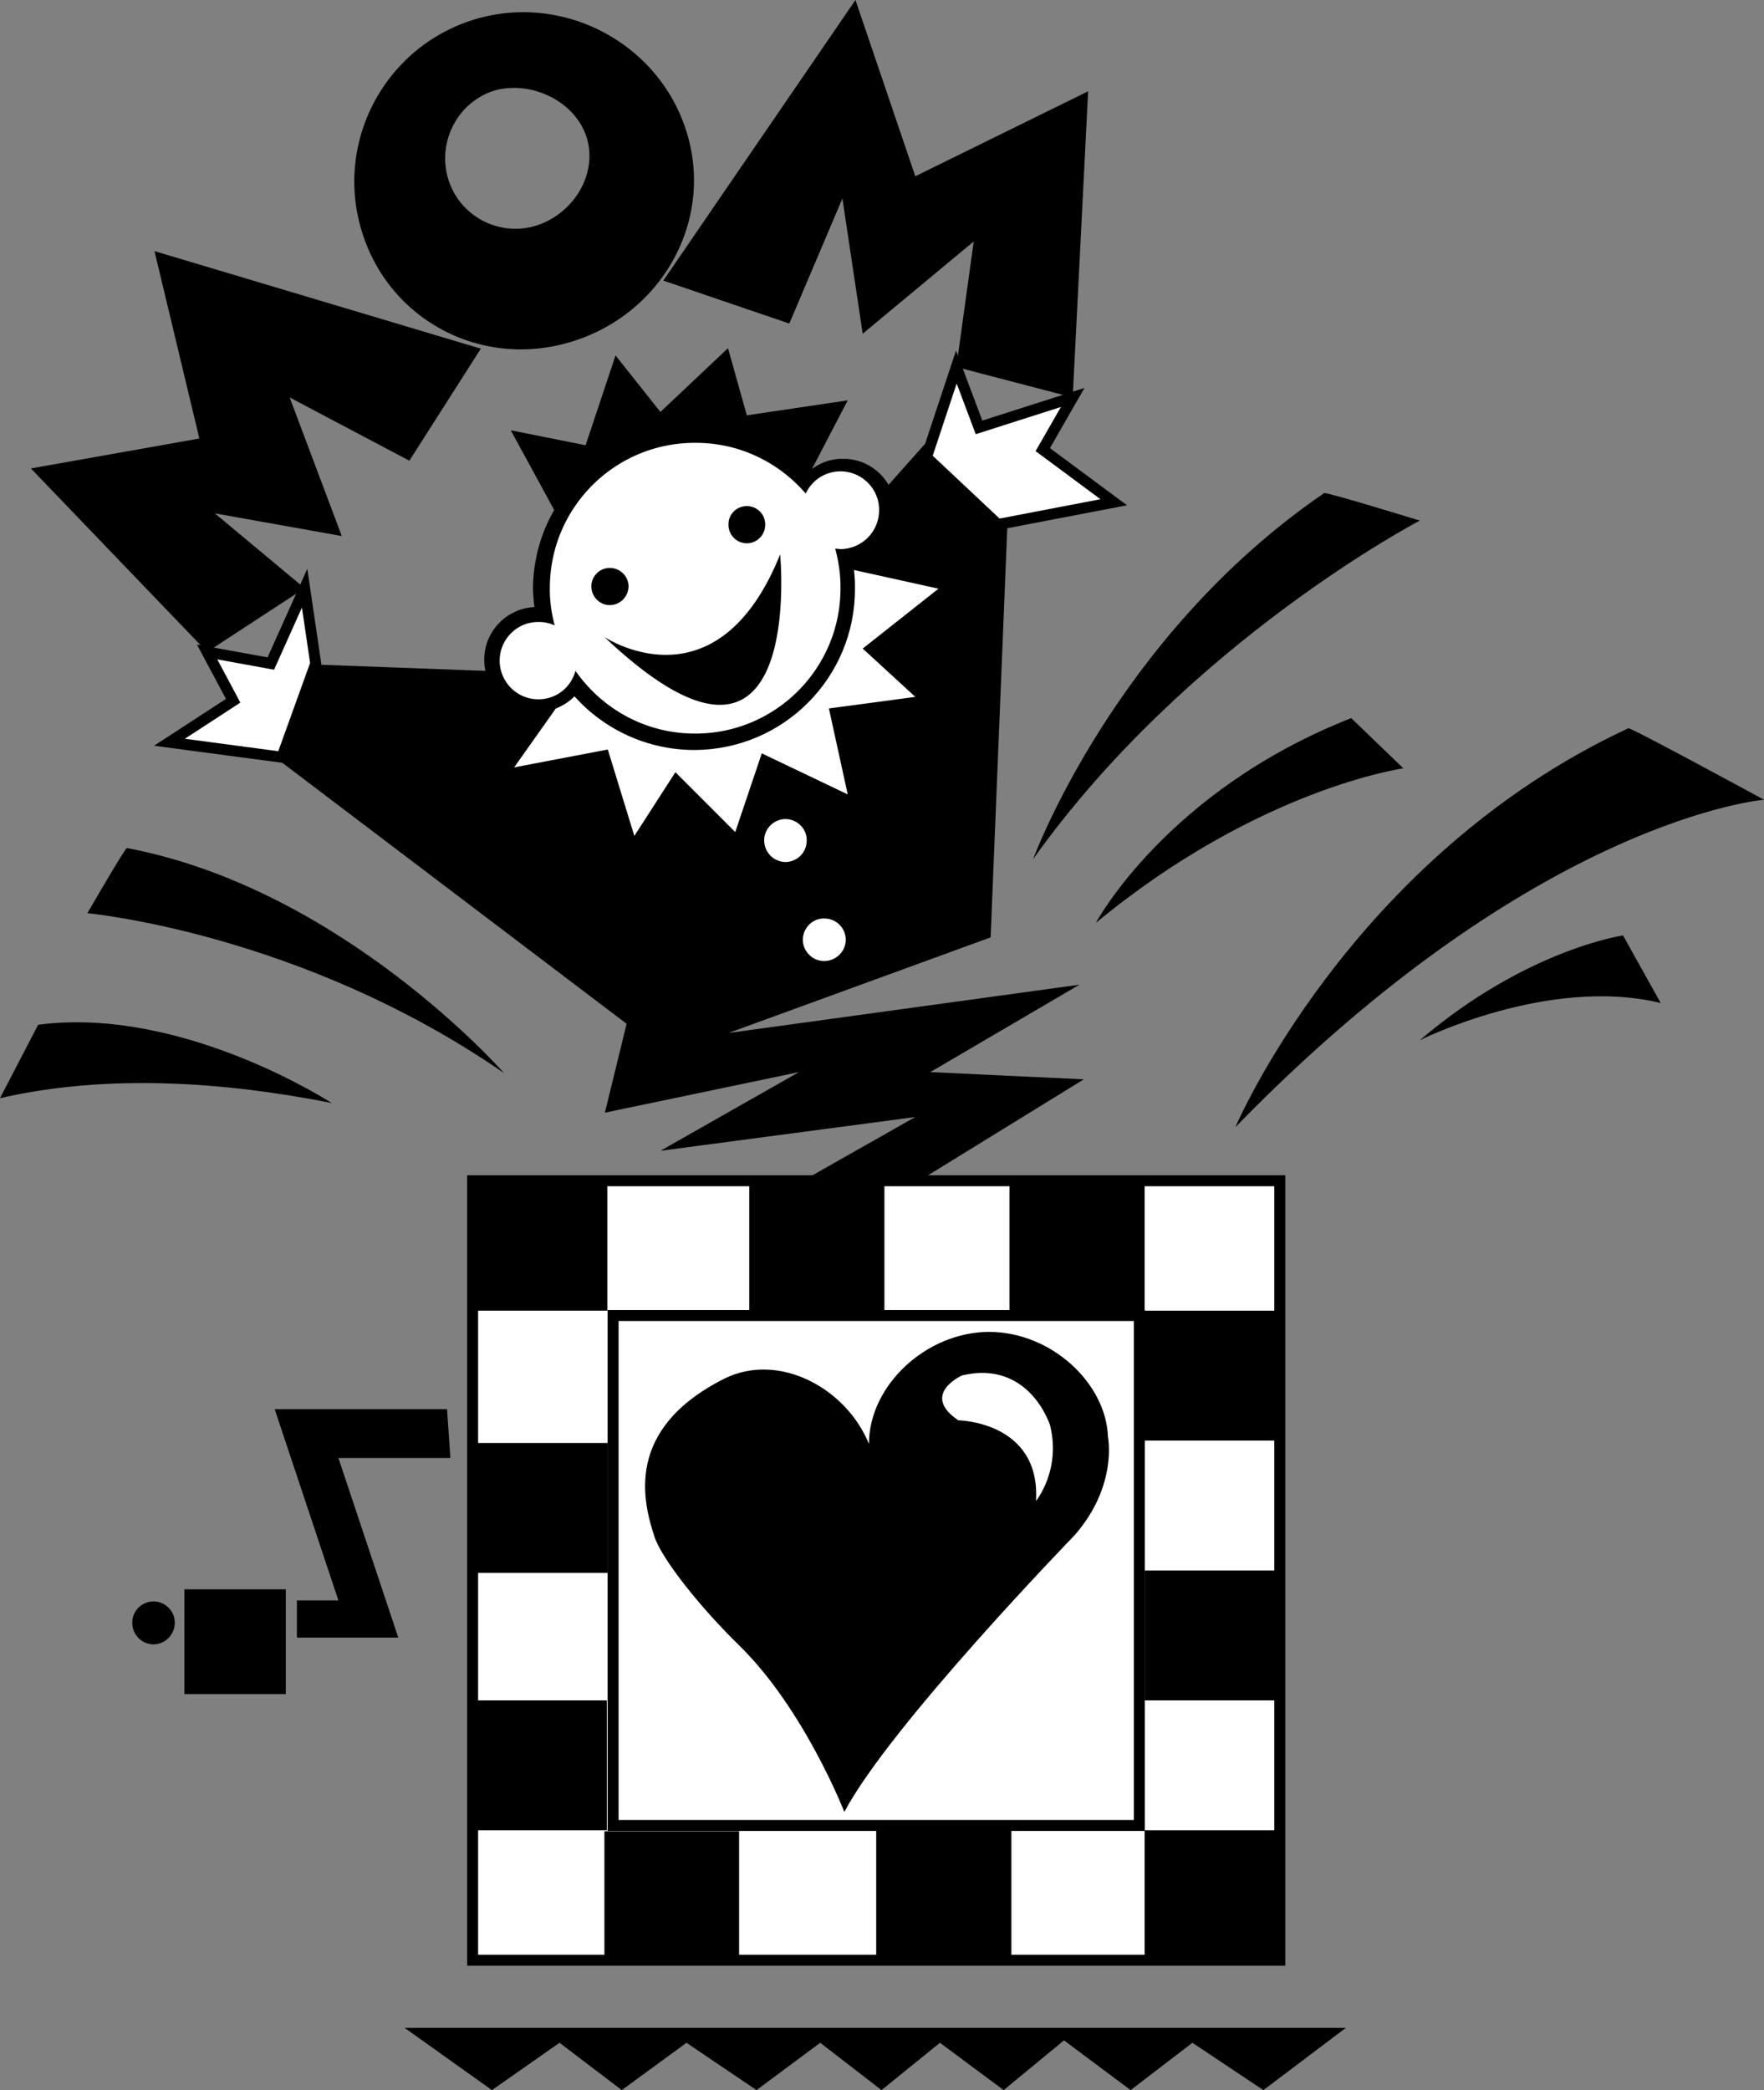 <svg xmlns="http://www.w3.org/2000/svg" width="365.398" height="432.801"><rect width="100%" height="100%" fill="#808080" stroke="none"/><path d="M83.797 419.902h195l-17.098 12.899L247 423l-12.8 9.8-13.802-10.3-12.5 10.3L194.7 423l-12.101 9.8-12.7-9.8-13.199 9.8-14.5-9.8-13.402 9.8-12.899-9.8-14 9.8-18.101-12.898M227 191.102c33.73-27.872 63.7-32 63.7-32l-10.802-10.403C241.586 163.746 227 191.102 227 191.102M104.398 222.2c-42.113-29.098-86.3-33.098-86.3-33.098s7.816-13.536 8.199-13.5c44.664 8.46 78.101 46.597 78.101 46.597M68.7 228.402c-22.04-4.363-46.368-6.129-68.7-1L7.898 212.2c29.825-3.957 60.801 16.203 60.801 16.203m225.399-13.001c22.054-18.824 42.101-21.703 42.101-21.703l7.801 14c-23.246-5.664-49.902 7.703-49.902 7.703m-38.2 18c62.266-63.964 109.5-67.8 109.5-67.8s-27.609-15.016-28.101-14.801c-57.66 26.828-81.399 82.601-81.399 82.601M214 177.902c32.078-45.035 80.098-70.101 80.098-70.101s-19.414-5.973-19.801-5.7C230.926 131.735 214 177.903 214 177.903M42.898 135l20.2-13.2L44.5 106.3l26.297 4.7L60 82.3l24.797 13.102 14.8-23.203L32 52l9.297 38.8L6.398 97l36.5 38M222.2 82.3 198.097 76l3.601-26-23 19.102-4.199-28L163.5 67l-26.102-8.898L177.2 0l12.399 36.5 35.8-17.598-3.199 63.399"/><path d="M102.598 18.7c7.691-2.04 16.75 2.394 19 10 2.199 7.71-3.114 15.843-10.801 18.1l7.101 24.102c18.59-5.375 29.907-24.375 24.5-43-5.402-18.562-25.128-29.355-43.699-24-18.62 5.45-29.316 24.903-23.902 43.5 5.387 18.594 24.5 28.934 43.101 23.5l-7.101-24.101c-7.711 2.215-15.766-2.215-18-9.899-2.238-7.71 2.148-15.933 9.8-18.203m-9.3 283.203-.7-10.101H56.899l13.2 39.601H61.5v7.7h21l-12.402-37.2h23.199M59.2 350.8v-21.698h-21V350.8h21m-27.403-10.3a4.463 4.463 0 0 0 4.402-4.5c.012-2.395-1.965-4.371-4.402-4.398-2.445.027-4.422 2.003-4.399 4.398a4.448 4.448 0 0 0 4.399 4.5"/><path fill="#fff" d="M265.098 405.902V244.5h-167.2v161.402h167.2"/><path fill="none" stroke="#000" stroke-width="2.271" d="M265.098 405.902V244.5h-167.2v161.402zm0 0"/><path d="M125.797 271.402V244.5H97.898v26.902h27.899m.101 54.298v-26.9H98v26.9h27.898m57.302-54.298V244.5h-28v26.902h28m53.898.5v-27h-28v27h28"/><path d="M264.898 298.3v-26.898H237v26.899h27.898m.102 53.801v-26.903h-27.902v26.903H265m.098 53.8V379h-28v26.902h28M209.5 406v-26.898h-28V406h28m-56.402.102v-26.903h-27.899v26.903h27.899M125.7 379v-26.898h-28V379h28"/><path fill="none" stroke="#000" stroke-width="2.271" d="M236 378V272.402H127V378Zm0 0"/><path d="M174.898 375.2s-8.296-21.31-21.8-34.5c-7.973-7.77-15.93-17.778-17.5-22.4-2.442-7.413-6.286-22.355 14.402-32.8 11.238-5.621 25.262 1.867 30 13.5-.008-12.16 11.922-23.191 24.898-23.2 12.887.009 24.223 10.645 24.602 21.7 0 0 2.11 10.09-6.902 20.402 0 0-38.211 39.36-47.7 57.297"/><path fill="#fff" d="M214.598 310.8c.976-16.468-16.098-16.698-16.098-16.698-7.957-5.395.797-9.301.797-9.301 13.95-3.274 18.203 10.3 18.203 10.3 2.34 9.32-2.902 15.7-2.902 15.7"/><path d="m205.2 194.102 3.5-86-17-16.301-43.5 48.898-83-3.097-8.5 19L129.796 212l-4.5 18.402L165.5 222l-28.703 16.3 52.8-7-23.3 13.2h24.101l34.102-21-31.8-1.5 30.898-18.098-72.7 10 54.301-19.8"/><path fill="#fff" d="m65.398 137.402-2.3-15.601-7 15.601-13.2-2.402 5.399 10.102-13.2 8.597 23.301 3.102 7-19.399"/><path fill="none" stroke="#000" stroke-width="2.271" d="m65.398 137.402-2.3-15.601-7 15.601-13.2-2.402 5.399 10.102-13.2 8.597 23.301 3.102zm0 0"/><path fill="#fff" d="m191.898 94.7 6.2-18.7 4.699 12.5 19.402-6.2L216 93.103 230.7 104l-24 4.602-14.802-13.903"/><path fill="none" stroke="#000" stroke-width="2.271" d="m191.898 94.7 6.2-18.7 4.699 12.5 19.402-6.2L216 93.103 230.7 104l-24 4.602zm0 0"/><path fill="#fff" d="M194.398 121.902 178.7 134.301l10.899 10-17.899 2.398 3.899 17.801-17.801-8.5-5.5 16.3-12.399-12.398-8.5 13.2-5.5-17.903-19.398 3.703 13.797-19.5 27.902 1.297 21.301-24.297 24.898 5.5M162.7 178.5c2.452-.035 4.433-2.012 4.398-4.5.035-2.39-1.946-4.371-4.399-4.398-2.426.027-4.402 2.007-4.402 4.398a4.476 4.476 0 0 0 4.402 4.5M170.7 199c2.488-.004 4.464-1.98 4.5-4.398-.036-2.465-2.012-4.442-4.5-4.403-2.395-.039-4.372 1.938-4.403 4.403.031 2.418 2.008 4.394 4.402 4.398"/><path d="M185.5 105.8c.004-5.972-4.871-10.843-10.902-10.8-2.383-.043-4.575.77-6.399 2.102l7.399-14.2L154.699 86l-3.902-13.898-14 13.199-9.297-11.7-6.203 18.598-15.5-3.097 9 16.5c-2.774 4.8-4.352 10.378-4.399 16.3.047 1.313.137 2.578.301 3.797-5.789.305-10.387 5.028-10.402 10.903.015 5.972 4.887 10.843 10.902 10.8 3.051.043 5.805-1.218 7.801-3.203 6.086 6.774 14.926 11.082 24.797 11.102 18.418-.02 33.348-14.95 33.3-33.399.048-1.816-.14-3.617-.398-5.402 5-.937 8.805-5.348 8.801-10.7"/><path fill="#fff" d="M182.098 105.602c.023-4.395-3.575-7.989-8-8a7.945 7.945 0 0 0-7.2 4.597C161.336 95.75 153.152 91.652 144 91.7c-16.648-.047-30.137 13.446-30.102 30.102-.035 2.66.348 5.242 1 7.699-1.02-.457-2.148-.738-3.398-.7-4.387-.038-7.984 3.555-8 8 .016 4.427 3.613 8.02 8 8 3.727.02 6.797-2.472 7.7-5.898 5.487 7.88 14.538 13.016 24.8 13 16.637.016 30.125-13.476 30.098-30.101.027-2.871-.395-5.625-1.098-8.2.332.012.703.07 1.098.098a8.044 8.044 0 0 0 8-8.097"/><path d="M126.297 125.3c2.156-.01 3.875-1.734 3.902-3.898-.027-2.078-1.746-3.797-3.902-3.8-2.086.004-3.805 1.722-3.797 3.8-.008 2.164 1.71 3.887 3.797 3.899M154.7 112.5a3.817 3.817 0 0 0 3.8-3.898c.043-2.082-1.68-3.805-3.8-3.801-2.122-.004-3.84 1.719-3.802 3.8a3.82 3.82 0 0 0 3.801 3.899M125.2 131.902c41.878 39.606 36.398-17.101 36.398-17.101-13.145 32.644-36.399 17.101-36.399 17.101"/></svg>
